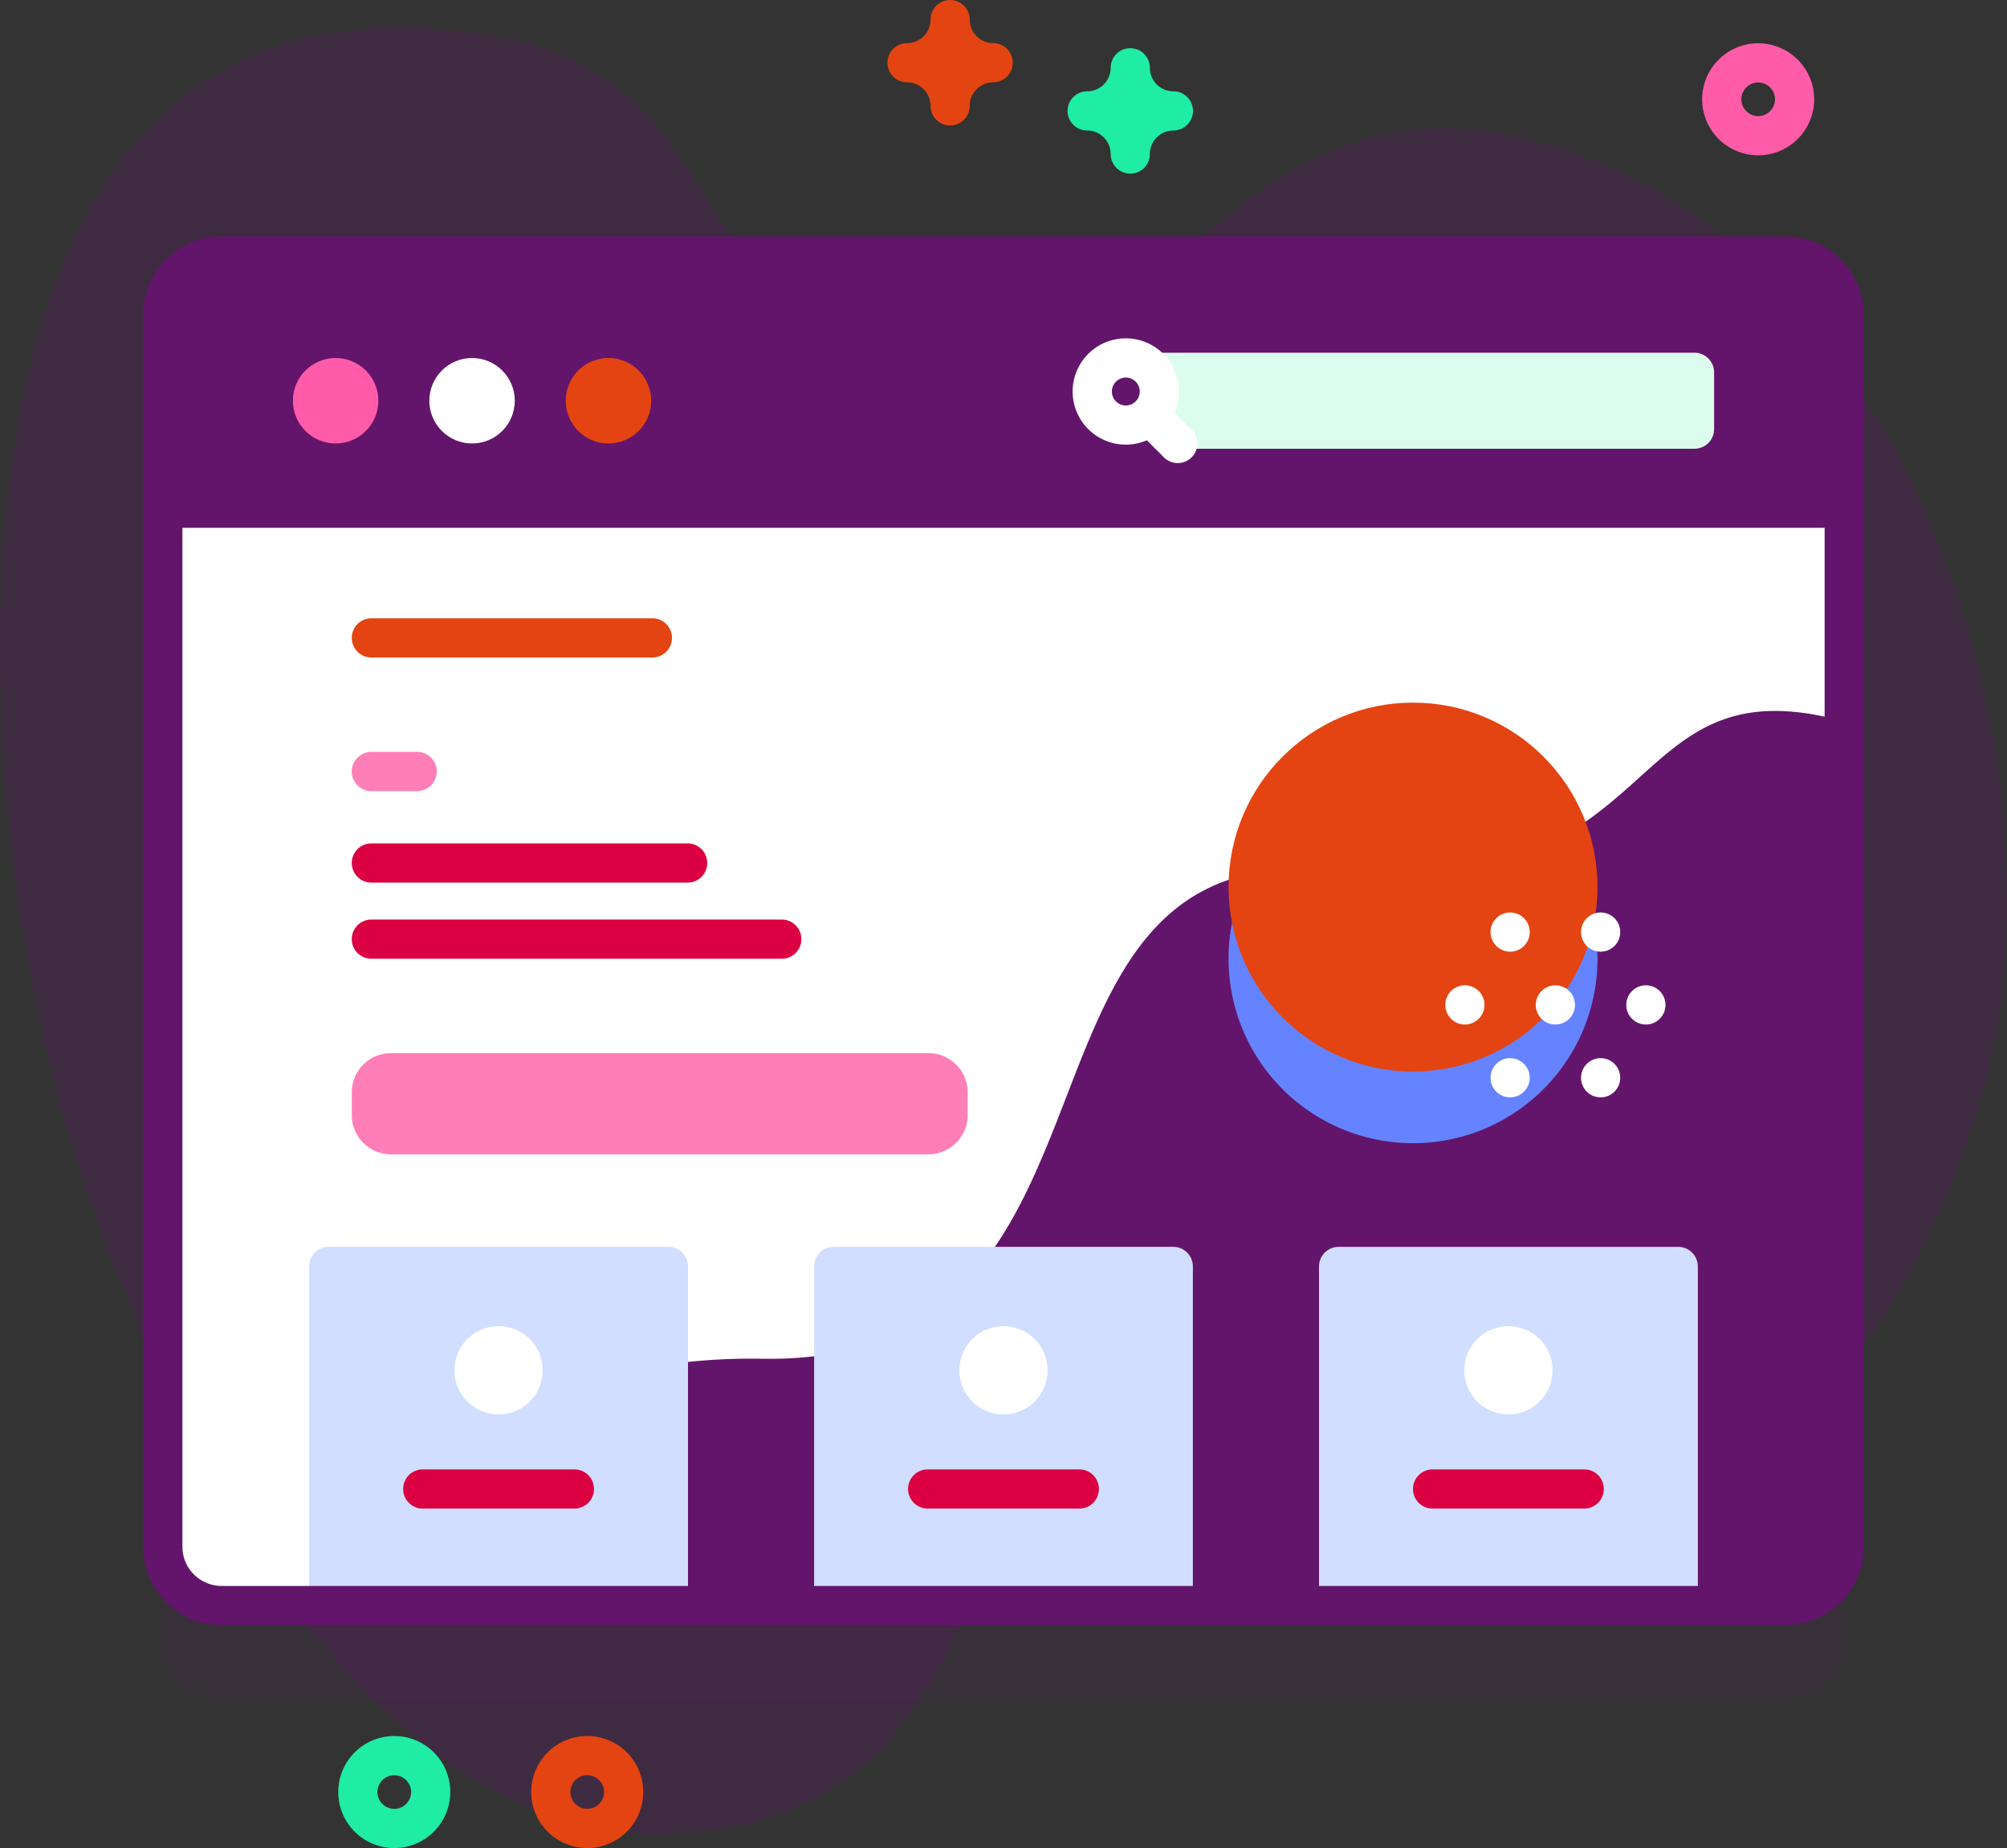 <svg xmlns="http://www.w3.org/2000/svg" width="134.703" height="124.039" viewBox="0 0 134.703 124.039"><rect x="0" y="0" width="134.703" height="124.039" fill="#333333" stroke="none"/><g id="Groupe_158" data-name="Groupe 158" transform="translate(-553.198 67.404)"><g id="Groupe_135" data-name="Groupe 135" transform="translate(553.198 -65.562)"><path id="Trac&#xE9;_297" data-name="Trac&#xE9; 297" d="M557.427,12.563c4.927,16.839,19.129,51.188,43.127,48.1,24.069-3.093,14.67-34.13,36.7-38.383,9.7-1.873,16.274,14.914,25.995,14.392,12.52-.673,18.893-13.066,22.391-23.485,7.418-22.091-3.691-59.551-29.692-66.039-22.69-5.661-25.344,22.062-45.073,14.009-11.089-4.526-9.981-18.042-23.487-20.769C546.533-67.857,550.871-9.843,557.427,12.563Z" transform="translate(-553.198 60.403)" fill="#63156b" opacity="0.26"></path></g><g id="Groupe_157" data-name="Groupe 157" transform="translate(562.809 -67.404)"><g id="Groupe_156" data-name="Groupe 156" transform="translate(0 15.873)"><g id="Groupe_141" data-name="Groupe 141" transform="translate(0 0)"><g id="Groupe_140" data-name="Groupe 140"><g id="Groupe_137" data-name="Groupe 137"><path id="Trac&#xE9;_298" data-name="Trac&#xE9; 298" d="M703.632,112.5H598.674a3.946,3.946,0,0,1-3.946-3.946V25.873a3.946,3.946,0,0,1,3.946-3.946H703.632a3.946,3.946,0,0,1,3.946,3.946v82.681A3.946,3.946,0,0,1,703.632,112.5Z" transform="translate(-593.413 -14.297)" fill="#63156b" opacity="0.1" style="mix-blend-mode: normal;isolation: isolate"></path><path id="Trac&#xE9;_299" data-name="Trac&#xE9; 299" d="M707.578,1.876V84.555a3.946,3.946,0,0,1-3.946,3.946H598.674a3.946,3.946,0,0,1-3.946-3.946V1.876a3.946,3.946,0,0,1,3.946-3.946H703.632A3.946,3.946,0,0,1,707.578,1.876Z" transform="translate(-593.413 3.386)" fill="#fff"></path><path id="Trac&#xE9;_300" data-name="Trac&#xE9; 300" d="M735.294,114.677v55.389a3.946,3.946,0,0,1-3.946,3.946H632.338c4.275-7.046,13.3-16.851,30.34-16.564,26.52.445,14.667-35.259,38.372-32.742,22.881,2.434,18.7-14.325,34.244-10.029Z" transform="translate(-621.128 -82.124)" fill="#63156b"></path><path id="Trac&#xE9;_301" data-name="Trac&#xE9; 301" d="M891.37,154.965a12.381,12.381,0,1,1-23.386-5.675,17.75,17.75,0,0,1,5.7-.221c7.048.75,11.529-.321,14.809-2.039a12.343,12.343,0,0,1,2.876,7.935Z" transform="translate(-793.763 -106.487)" fill="#6583fe"></path><g id="Groupe_136" data-name="Groupe 136" transform="translate(11.14 67.814)"><path id="Trac&#xE9;_302" data-name="Trac&#xE9; 302" d="M657.495,274.761H632.07V252a1.316,1.316,0,0,1,1.315-1.315h22.794A1.316,1.316,0,0,1,657.495,252Z" transform="translate(-632.07 -250.687)" fill="#d2deff"></path><path id="Trac&#xE9;_303" data-name="Trac&#xE9; 303" d="M786.3,274.761H760.879V252a1.316,1.316,0,0,1,1.315-1.315h22.794A1.316,1.316,0,0,1,786.3,252Z" transform="translate(-726.99 -250.687)" fill="#d2deff"></path><path id="Trac&#xE9;_304" data-name="Trac&#xE9; 304" d="M915.113,274.761H889.688V252A1.316,1.316,0,0,1,891,250.687H913.8A1.316,1.316,0,0,1,915.113,252Z" transform="translate(-821.911 -250.687)" fill="#d2deff"></path></g><path id="Trac&#xE9;_305" data-name="Trac&#xE9; 305" d="M707.578,16.163V1.873a3.946,3.946,0,0,0-3.946-3.946H598.674a3.946,3.946,0,0,0-3.946,3.946V16.163Z" transform="translate(-593.413 3.388)" fill="#63156b"></path><path id="Trac&#xE9;_306" data-name="Trac&#xE9; 306" d="M699.948,86.131H594.99a5.268,5.268,0,0,1-5.262-5.262V-1.811a5.268,5.268,0,0,1,5.262-5.262H699.948a5.268,5.268,0,0,1,5.262,5.262V80.87A5.268,5.268,0,0,1,699.948,86.131ZM594.99-4.442a2.634,2.634,0,0,0-2.631,2.631V80.87A2.634,2.634,0,0,0,594.99,83.5H699.948a2.634,2.634,0,0,0,2.631-2.631V-1.811a2.634,2.634,0,0,0-2.631-2.631Z" transform="translate(-589.728 7.073)" fill="#63156b"></path></g><g id="Groupe_139" data-name="Groupe 139" transform="translate(10.048 6.84)"><g id="Groupe_138" data-name="Groupe 138" transform="translate(0 1.316)"><circle id="Ellipse_26" data-name="Ellipse 26" cx="2.868" cy="2.868" r="2.868" fill="#ff5ba8"></circle><circle id="Ellipse_27" data-name="Ellipse 27" cx="2.868" cy="2.868" r="2.868" transform="translate(9.156 0)" fill="#fff"></circle><circle id="Ellipse_28" data-name="Ellipse 28" cx="2.868" cy="2.868" r="2.868" transform="translate(18.311)" fill="#e44411"></circle></g><path id="Trac&#xE9;_307" data-name="Trac&#xE9; 307" d="M885.139,29.024H849.317V22.58h35.822a1.316,1.316,0,0,1,1.315,1.315v3.814a1.316,1.316,0,0,1-1.316,1.315Z" transform="translate(-791.069 -21.619)" fill="#dcfdee"></path><path id="Trac&#xE9;_308" data-name="Trac&#xE9; 308" d="M832.937,19.97a3.567,3.567,0,1,0-1.11,5.795l1.144,1.144a1.315,1.315,0,0,0,1.86-1.86L833.687,23.9A3.57,3.57,0,0,0,832.937,19.97Zm-3.184,1.86a.936.936,0,1,1,0,1.324A.937.937,0,0,1,829.753,21.83Z" transform="translate(-774.513 -18.927)" fill="#fff"></path></g></g></g><g id="Groupe_148" data-name="Groupe 148" transform="translate(17.448 73.137)"><g id="Groupe_143" data-name="Groupe 143"><circle id="Ellipse_29" data-name="Ellipse 29" cx="2.963" cy="2.963" r="2.963" transform="translate(3.441)" fill="#fff"></circle><g id="Groupe_142" data-name="Groupe 142" transform="translate(0 9.613)"><path id="Trac&#xE9;_309" data-name="Trac&#xE9; 309" d="M667.54,307.456H657.363a1.315,1.315,0,0,0,0,2.631H667.54a1.315,1.315,0,1,0,0-2.631Z" transform="translate(-656.048 -307.456)" fill="#db0041"></path></g></g><g id="Groupe_145" data-name="Groupe 145" transform="translate(33.889)"><circle id="Ellipse_30" data-name="Ellipse 30" cx="2.963" cy="2.963" r="2.963" transform="translate(3.441)" fill="#fff"></circle><g id="Groupe_144" data-name="Groupe 144" transform="translate(0 9.613)"><path id="Trac&#xE9;_310" data-name="Trac&#xE9; 310" d="M796.35,307.456H786.173a1.315,1.315,0,0,0,0,2.631H796.35a1.315,1.315,0,1,0,0-2.631Z" transform="translate(-784.858 -307.456)" fill="#db0041"></path></g></g><g id="Groupe_147" data-name="Groupe 147" transform="translate(67.777)"><circle id="Ellipse_31" data-name="Ellipse 31" cx="2.963" cy="2.963" r="2.963" transform="translate(3.441)" fill="#fff"></circle><g id="Groupe_146" data-name="Groupe 146" transform="translate(0 9.613)"><path id="Trac&#xE9;_311" data-name="Trac&#xE9; 311" d="M925.158,307.456H914.981a1.315,1.315,0,0,0,0,2.631h10.177a1.315,1.315,0,1,0,0-2.631Z" transform="translate(-913.666 -307.456)" fill="#db0041"></path></g></g></g><g id="Groupe_154" data-name="Groupe 154" transform="translate(13.999 25.626)"><path id="Trac&#xE9;_312" data-name="Trac&#xE9; 312" d="M681.643,208.061H645.57a2.631,2.631,0,0,1-2.631-2.631V203.9a2.631,2.631,0,0,1,2.631-2.631h36.073a2.631,2.631,0,0,1,2.631,2.631v1.529a2.631,2.631,0,0,1-2.631,2.631Z" transform="translate(-642.939 -172.084)" fill="#ff7eb8"></path><g id="Groupe_153" data-name="Groupe 153"><g id="Groupe_149" data-name="Groupe 149" transform="translate(0 20.22)"><path id="Trac&#xE9;_313" data-name="Trac&#xE9; 313" d="M671.8,167.187H644.255a1.315,1.315,0,1,0,0,2.631H671.8a1.315,1.315,0,0,0,0-2.631Z" transform="translate(-642.939 -167.187)" fill="#db0041"></path></g><g id="Groupe_150" data-name="Groupe 150" transform="translate(0 15.109)"><path id="Trac&#xE9;_314" data-name="Trac&#xE9; 314" d="M665.481,147.76H644.255a1.315,1.315,0,1,0,0,2.631h21.226a1.315,1.315,0,1,0,0-2.631Z" transform="translate(-642.939 -147.76)" fill="#db0041"></path></g><g id="Groupe_151" data-name="Groupe 151" transform="translate(0 8.967)"><path id="Trac&#xE9;_315" data-name="Trac&#xE9; 315" d="M647.328,124.414h-3.073a1.315,1.315,0,1,0,0,2.631h3.073a1.315,1.315,0,0,0,0-2.631Z" transform="translate(-642.939 -124.414)" fill="#ff7eb8"></path></g><g id="Groupe_152" data-name="Groupe 152"><path id="Trac&#xE9;_316" data-name="Trac&#xE9; 316" d="M663.113,90.331H644.255a1.315,1.315,0,1,0,0,2.631h18.859a1.315,1.315,0,0,0,0-2.631Z" transform="translate(-642.939 -90.331)" fill="#e44411"></path></g></g></g><circle id="Ellipse_32" data-name="Ellipse 32" cx="12.381" cy="12.381" r="12.381" transform="translate(72.845 31.286)" fill="#e44411"></circle><g id="Groupe_155" data-name="Groupe 155" transform="translate(87.391 45.37)"><circle id="Ellipse_33" data-name="Ellipse 33" cx="1.316" cy="1.316" r="1.316" transform="translate(0 4.889)" fill="#fff"></circle><circle id="Ellipse_34" data-name="Ellipse 34" cx="1.316" cy="1.316" r="1.316" transform="translate(6.074 4.889)" fill="#fff"></circle><circle id="Ellipse_35" data-name="Ellipse 35" cx="1.316" cy="1.316" r="1.316" transform="translate(12.148 4.889)" fill="#fff"></circle><circle id="Ellipse_36" data-name="Ellipse 36" cx="1.316" cy="1.316" r="1.316" transform="translate(3.037)" fill="#fff"></circle><circle id="Ellipse_37" data-name="Ellipse 37" cx="1.316" cy="1.316" r="1.316" transform="translate(9.111)" fill="#fff"></circle><circle id="Ellipse_38" data-name="Ellipse 38" cx="1.316" cy="1.316" r="1.316" transform="translate(3.037 9.778)" fill="#fff"></circle><circle id="Ellipse_39" data-name="Ellipse 39" cx="1.316" cy="1.316" r="1.316" transform="translate(9.111 9.778)" fill="#fff"></circle></g></g><path id="Trac&#xE9;_317" data-name="Trac&#xE9; 317" d="M991.191-48.841a3.764,3.764,0,0,1-3.76-3.76,3.764,3.764,0,0,1,3.76-3.76,3.764,3.764,0,0,1,3.76,3.76A3.765,3.765,0,0,1,991.191-48.841Zm0-4.889a1.13,1.13,0,0,0-1.129,1.129,1.13,1.13,0,0,0,1.129,1.129A1.131,1.131,0,0,0,992.32-52.6,1.13,1.13,0,0,0,991.191-53.73Z" transform="translate(-882.799 59.266)" fill="#ff5ba8"></path><path id="Trac&#xE9;_318" data-name="Trac&#xE9; 318" d="M643.248,383a3.76,3.76,0,1,1,3.76-3.76A3.764,3.764,0,0,1,643.248,383Zm0-4.889a1.129,1.129,0,1,0,1.129,1.129A1.131,1.131,0,0,0,643.248,378.112Z" transform="translate(-626.397 -258.962)" fill="#1feca5"></path><path id="Trac&#xE9;_319" data-name="Trac&#xE9; 319" d="M692.476,383a3.76,3.76,0,1,1,3.76-3.76A3.764,3.764,0,0,1,692.476,383Zm0-4.889a1.129,1.129,0,1,0,1.129,1.129A1.131,1.131,0,0,0,692.476,378.112Z" transform="translate(-662.673 -258.962)" fill="#e44411"></path><path id="Trac&#xE9;_320" data-name="Trac&#xE9; 320" d="M783.795-58.985a1.315,1.315,0,0,1-1.315-1.315,1.58,1.58,0,0,0-1.579-1.579,1.315,1.315,0,0,1-1.315-1.315A1.315,1.315,0,0,1,780.9-64.51a1.58,1.58,0,0,0,1.579-1.579,1.315,1.315,0,0,1,1.315-1.315,1.315,1.315,0,0,1,1.315,1.315,1.58,1.58,0,0,0,1.579,1.579A1.315,1.315,0,0,1,788-63.195a1.315,1.315,0,0,1-1.315,1.315A1.58,1.58,0,0,0,785.11-60.3,1.315,1.315,0,0,1,783.795-58.985Z" transform="translate(-729.635 67.404)" fill="#e44411"></path><path id="Trac&#xE9;_321" data-name="Trac&#xE9; 321" d="M829.748-46.694a1.315,1.315,0,0,1-1.315-1.315,1.58,1.58,0,0,0-1.579-1.579,1.315,1.315,0,0,1-1.315-1.315,1.315,1.315,0,0,1,1.315-1.315,1.58,1.58,0,0,0,1.579-1.579,1.315,1.315,0,0,1,1.315-1.315,1.315,1.315,0,0,1,1.315,1.315,1.58,1.58,0,0,0,1.579,1.579,1.315,1.315,0,0,1,1.315,1.315,1.315,1.315,0,0,1-1.315,1.315,1.58,1.58,0,0,0-1.579,1.579A1.315,1.315,0,0,1,829.748-46.694Z" transform="translate(-763.499 58.347)" fill="#1feca5"></path></g></g></svg>
